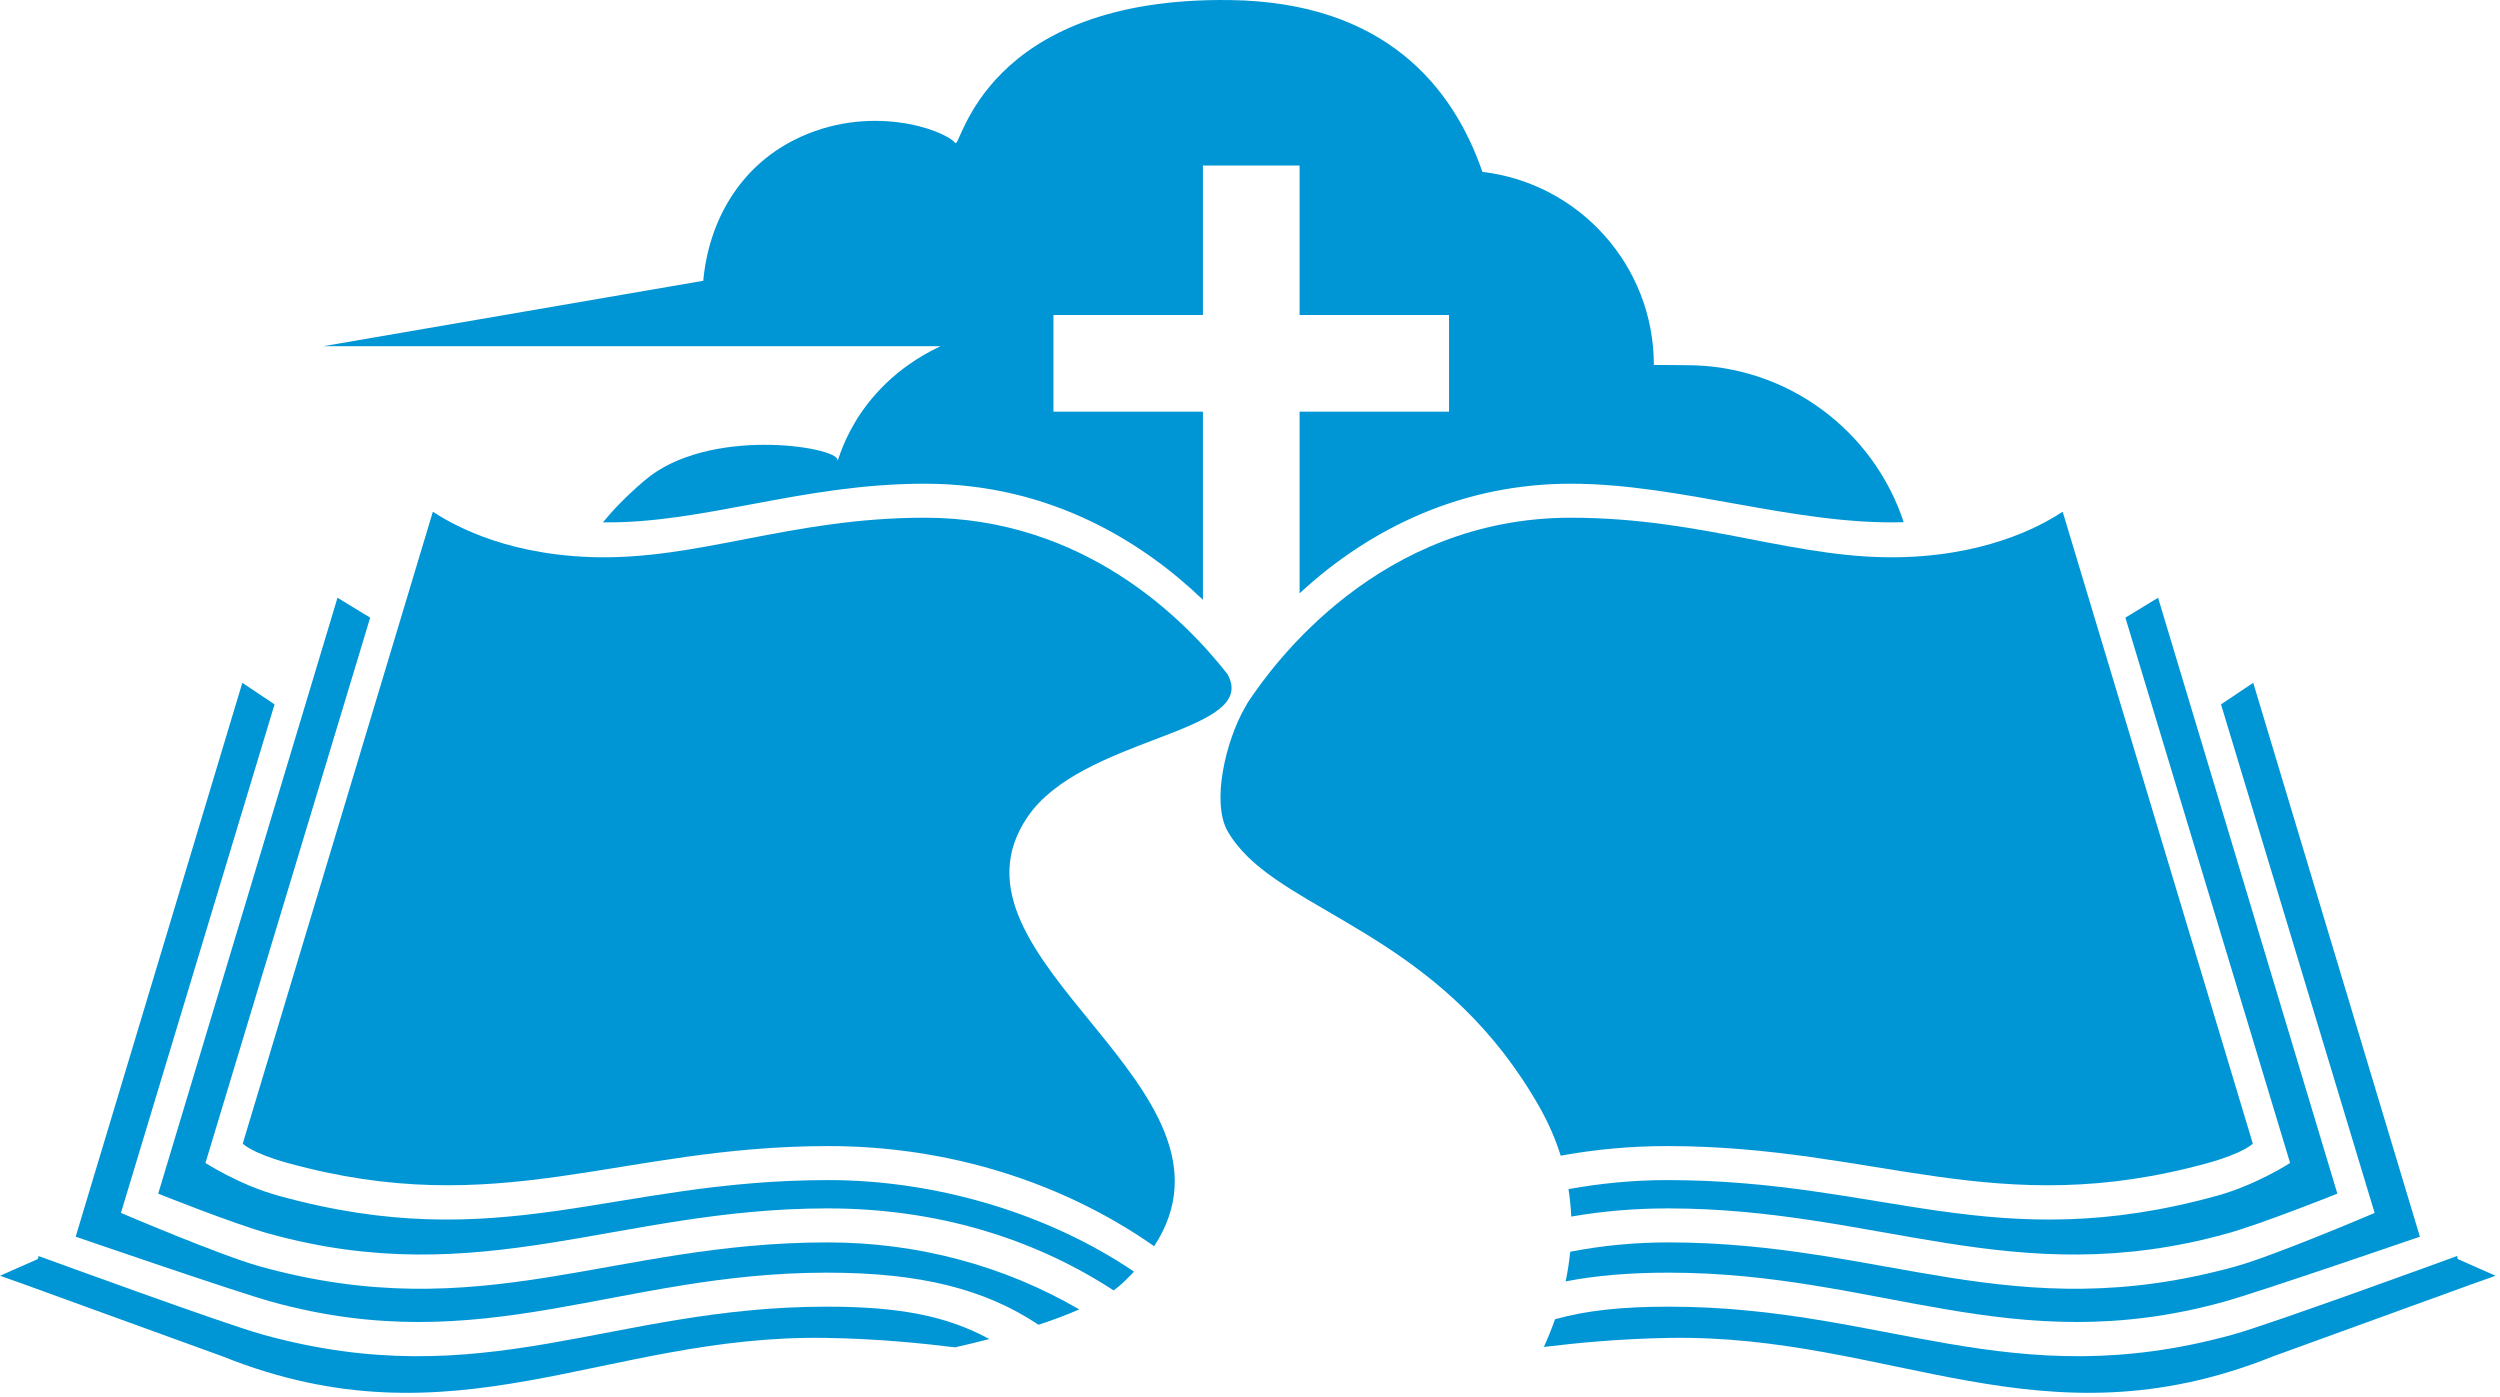 <?xml version="1.0" encoding="UTF-8"?>
<svg width="170px" height="95px" viewBox="0 0 170 95" version="1.1" xmlns="http://www.w3.org/2000/svg" xmlns:xlink="http://www.w3.org/1999/xlink">
    <!-- Generator: Sketch 46.2 (44496) - http://www.bohemiancoding.com/sketch -->
    <title>Cleacreek Chapel Logo</title>
    <g id="Symbols" stroke="none" stroke-width="1" fill="none" fill-rule="evenodd">
        <g id="Logo/Icon-White" fill="#0096D5">
            <path d="M56.945,31.267 C56.945,30.384 48.172,28.963 43.834,32.67 C42.505,33.806 41.634,34.743 40.999,35.52 C47.878,35.609 54.51,32.892 62.883,32.892 C71.598,32.892 77.882,37.031 81.799,40.785 L81.799,27.995 L71.635,27.995 L71.635,21.422 L81.799,21.422 L81.799,11.258 L88.372,11.258 L88.372,21.422 L98.535,21.422 L98.535,27.995 L88.372,27.995 L88.372,40.346 C93.267,35.816 99.549,32.892 106.814,32.892 C114.29,32.892 122.029,35.725 129.453,35.51 C127.408,29.308 121.567,24.832 114.681,24.832 C113.927,24.832 112.462,24.816 112.462,24.816 C112.462,18.044 107.369,12.461 100.804,11.688 C98.807,5.901 94.17,0.141 83.633,0.004 C66.858,-0.213 65.337,10.166 64.961,9.723 C64.181,8.805 59.064,6.965 54.006,9.518 C50.306,11.384 48.198,15.004 47.821,19.093 L21.976,23.543 L63.951,23.543 C57.755,26.468 56.945,31.912 56.945,31.267" id="Fill-1"></path>
            <path d="M113.357,77.933 C127.623,77.933 135.729,83.076 150.168,79.075 C152.586,78.404 153.192,77.77 153.192,77.77 L140.262,34.797 C139.253,35.45 135.755,37.648 129.601,37.879 C122.308,38.153 116.033,35.205 106.814,35.205 C93.817,35.205 86.58,45.142 84.854,47.766 L84.689,48.051 C83.337,50.379 82.366,54.565 83.476,56.517 C83.83,57.138 84.28,57.699 84.883,58.294 C89.16,62.435 98.531,64.421 104.69,75.29 C105.318,76.398 105.788,77.501 106.127,78.587 C108.483,78.156 110.905,77.933 113.357,77.933" id="Fill-3"></path>
            <path d="M150.786,81.303 C135.627,85.504 128.09,80.246 113.357,80.246 C111.15,80.246 108.896,80.454 106.658,80.86 C106.758,81.492 106.817,82.116 106.844,82.728 C108.958,82.36 111.152,82.171 113.415,82.171 C127.68,82.171 136.972,87.889 151.41,83.887 C153.828,83.217 158.94,81.168 158.94,81.168 L146.749,40.647 L144.526,42 L155.727,79.082 C155.727,79.082 153.44,80.568 150.786,81.303" id="Fill-5"></path>
            <path d="M17.842,90.746 C15.25,90.027 3.198,85.621 2.631,85.414 L2.569,85.617 L0,86.752 L1.603,87.321 L15.17,92.247 C30.925,98.557 41.067,90.734 56.166,90.977 C59.737,91.034 62.76,91.354 64.944,91.619 C65.747,91.437 66.526,91.248 67.276,91.055 C64.381,89.477 61.124,88.853 56.225,88.853 C41.492,88.853 33.001,94.947 17.842,90.746" id="Fill-7"></path>
            <path d="M18.912,81.303 C16.258,80.568 13.971,79.082 13.971,79.082 L25.172,42 L22.95,40.647 L10.758,81.168 C10.758,81.168 15.87,83.217 18.288,83.887 C32.727,87.889 42.018,82.171 56.284,82.171 C63.601,82.171 70.197,84.15 75.725,87.747 C75.956,87.58 76.164,87.409 76.348,87.238 C76.621,86.98 76.876,86.725 77.114,86.47 C71.105,82.409 63.475,80.246 56.341,80.246 C41.608,80.246 34.071,85.504 18.912,81.303" id="Fill-9"></path>
            <path d="M69.872,55.551 C73.517,50.18 85.013,49.892 83.632,46.192 C83.588,46.075 83.54,45.966 83.488,45.864 C80.556,42.117 73.723,35.204 62.883,35.204 C53.664,35.204 47.39,38.152 40.096,37.879 C33.942,37.647 30.445,35.449 29.435,34.797 L16.506,77.77 C16.506,77.77 17.111,78.404 19.53,79.074 C33.968,83.075 42.076,77.933 56.341,77.933 C64.457,77.933 72.235,80.369 78.482,84.744 C85.544,73.942 63.288,65.253 69.872,55.551" id="Fill-11"></path>
            <path d="M17.671,86.116 C15.017,85.38 8.223,82.479 8.223,82.479 L18.669,47.897 L16.478,46.431 L5.146,84.095 C5.146,84.095 16.042,87.846 18.46,88.517 C32.899,92.518 41.96,86.541 56.225,86.541 C62.626,86.541 66.991,87.67 70.622,90.084 C71.639,89.75 72.566,89.402 73.385,89.039 C68.272,86.056 62.369,84.483 56.284,84.483 C41.551,84.483 32.83,90.317 17.671,86.116" id="Fill-13"></path>
            <path d="M152.027,86.116 C136.869,90.317 128.147,84.483 113.415,84.483 C111.166,84.483 108.942,84.698 106.774,85.119 C106.705,85.816 106.598,86.49 106.463,87.135 C108.511,86.735 110.816,86.541 113.472,86.541 C127.738,86.541 136.799,92.518 151.238,88.517 C153.656,87.846 164.552,84.095 164.552,84.095 L153.22,46.431 L151.029,47.897 L161.475,82.479 C161.475,82.479 154.681,85.38 152.027,86.116" id="Fill-15"></path>
            <path d="M167.129,85.617 L167.087,85.406 L167.066,85.414 C166.499,85.621 154.446,90.027 151.856,90.746 C136.696,94.947 128.204,88.853 113.472,88.853 C110.334,88.853 107.87,89.109 105.742,89.708 C105.504,90.391 105.243,91.021 104.983,91.592 C107.148,91.333 110.085,91.033 113.531,90.977 C128.631,90.734 138.774,98.556 154.528,92.247 L168.095,87.321 L169.697,86.752 L167.129,85.617 Z" id="Fill-17"></path>
        </g>
    </g>
</svg>
